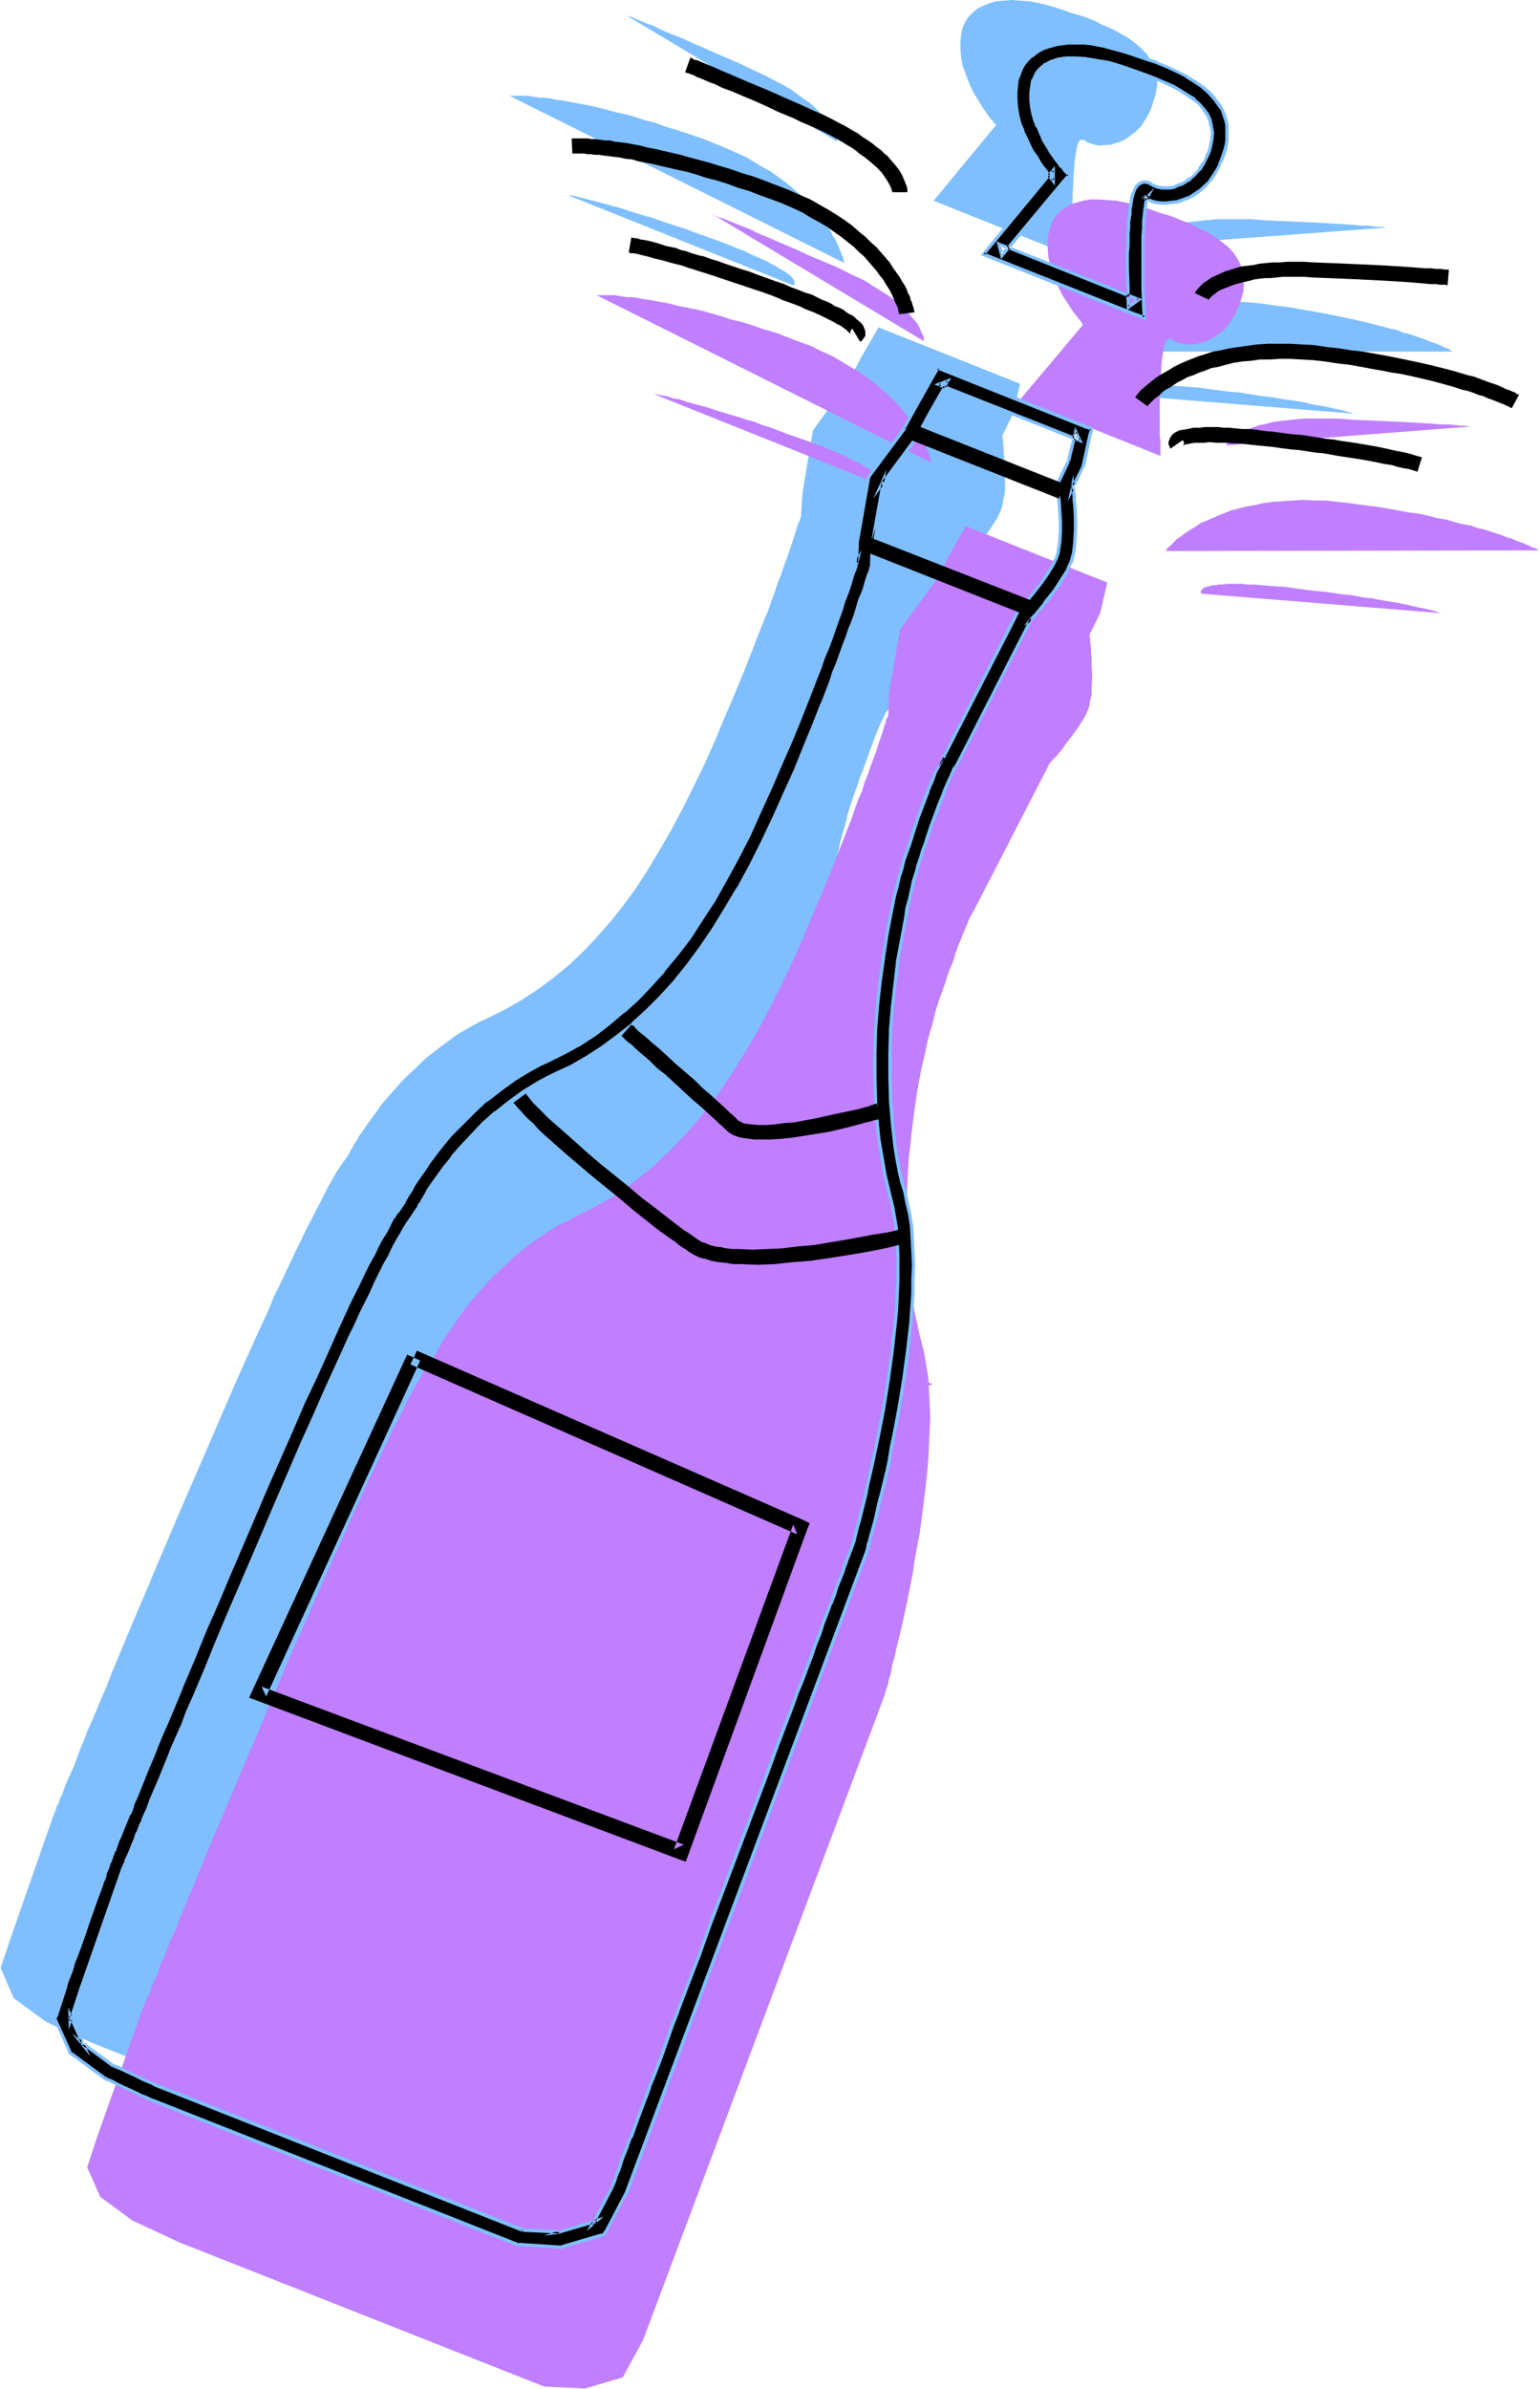 <svg xmlns="http://www.w3.org/2000/svg" fill-rule="evenodd" height="588.515" preserveAspectRatio="none" stroke-linecap="round" viewBox="0 0 2349 3642" width="379.564"><style>.brush1{fill:#7fbfff}.pen1{stroke:none}.brush2{fill:#bf7fff}.brush3{fill:#000}</style><path class="pen1 brush1" d="m140 3114 558 220 62 3 58-17 30-57 368-982 1-1v-3l2-5 2-7 2-9 3-10 3-12 3-13 3-15 4-16 4-17 4-18 4-19 4-19 4-21 4-21 7-43 6-44 5-45 2-22 1-22 1-22 1-21v-21l-2-20-1-19-3-18-3-18-4-16-4-15-7-33-3-17-4-35-4-35-1-36v-36l1-37 3-36 3-35 4-35 6-34 5-32 7-31 3-15 4-14 4-14 3-13 4-13 4-12 4-11 4-11 3-10 4-9 3-9 3-8 3-8 2-7 3-6 2-7 4-10 4-10 3-7 3-6 2-4 2-4 1-3 1-1 1-1 1-1 101-198 13-25 2-2 2-3 3-3 4-4 4-5 5-6 4-6 10-13 10-14 9-14 3-6 3-7 2-6 1-8 2-8 1-9v-38l-1-9-1-8v-8l-1-6v-6l-1-4v-3l16-33 11-46-216-86-26 45-20 38-54 74-16 96-2 32v2l-1 3-1 4-2 4-2 6-2 6-2 7-3 9-3 9-3 9-4 11-4 11-4 12-5 12-4 13-5 13-5 15-6 14-6 15-12 31-13 33-14 34-15 35-15 36-16 36-17 35-17 34-17 32-18 31-18 30-18 28-19 26-20 25-20 23-21 22-22 21-23 19-23 17-24 16-26 15-26 13-13 6-13 7-12 7-12 7-23 17-21 16-19 18-18 17-16 18-15 17-12 17-6 8-5 7-5 7-9 13-3 6-4 5-2 5-3 4-1 3-2 3-1 2-1 2-4 5-4 6-5 7-5 8-5 9-6 10-6 12-6 12-7 13-7 14-8 15-7 15-8 16-8 17-8 17-9 19-9 18-8 20-18 39-19 42-19 43-19 44-19 44-39 90-38 89-18 43-18 42-17 41-8 19-8 19-7 19-8 18-7 17-7 17-7 15-6 16-6 14-5 14-5 13-5 11-5 11-4 10-3 9-4 8-2 7-3 5-1 5-2 3v2l-1 1-66 189-15 45 20 46 49 36 70 32zM1637 391l-213-85 95-115v-1l-2-2-3-4-4-4-4-6-5-7-5-8-5-8-6-10-5-10-4-10-4-11-4-11-2-12-1-11V64l1-11 2-10 4-9 5-8 7-7 7-6 8-4 10-4 10-3 11-1 13-1 13 1 15 1 15 3 16 4 16 5 17 6 17 5 16 6 14 7 14 6 13 7 12 7 11 8 9 8 8 8 6 10 5 10 3 10 1 6 1 6v6l-1 6-1 7-2 6-4 13-5 12-6 10-6 9-7 7-8 6-8 6-8 4-7 2-9 3h-7l-8 1-7-1-6-2-6-2-5-3-3-1h-2l-2 1-1 2-2 3-1 4-1 5-1 6-1 6-1 7-1 15-1 17-1 17v65l1 6v24z"/><path class="pen1 brush1" d="m535 1993 589 258-181 495-644-241 236-512zm710-376h-1l-1 1-3 1-3 1-4 1-5 1-6 2-14 3-8 2-16 4-18 4-19 4-20 3-19 3-19 2-18 1h-16l-7-1-7-1-6-2-5-2-4-2-4-3-4-3-4-4-5-4-5-5-11-10-12-11-13-12-13-12-28-24-13-12-13-11-11-11-10-9-5-3-4-4-3-3-3-2-2-3-2-1-1-1h-1l386 123zm45 189h-1l-2 1-3 1-5 1-6 1-7 2-8 1-9 2-10 2-11 2-12 3-11 2-26 4-27 4-28 3-28 3-27 1-27 1-12-1-12-1-11-1-11-2-9-2-9-3-9-3-6-4-7-5-7-5-8-6-9-6-17-13-19-15-20-15-20-17-42-34-20-16-19-17-18-16-9-8-8-7-7-7-7-7-7-6-6-7-5-5-5-5-4-5-2-4 593 209zm355-1270 1-1 1-1 2-2 2-2 2-3 3-3 4-3 4-4 4-3 5-4 6-4 6-4 7-4 7-4 9-4 8-4 9-4 10-4 11-3 11-3 12-4 12-2 14-2 14-2 14-2 15-1h34l17 1 18 1 20 2 19 3 18 2 18 3 17 3 17 3 15 3 15 3 14 3 14 3 12 3 12 3 12 3 11 3 10 2 9 4 9 2 9 3 8 3 7 2 6 3 6 2 6 2 5 2 4 2 4 2 3 1 3 1 2 2 2 1h1v1h1-571zm54 65v-1l-1-1 1-2 1-2 2-2 3-1 5-2 3-1 4-1h5l4-1h54l11 1 12 1 13 1 14 1 14 2 15 2 15 2 14 1 13 2 13 2 12 2 11 1 12 2 10 2 10 1 19 3 16 4 14 2 13 3 10 2 9 2 7 2 6 2 4 1h3l-371-30zm38-226h1v-2l2-2 3-3 4-3 5-4 6-4 9-5 10-4 11-4 7-1 7-2 8-2 8-1 9-1 9-1 10-1 11-1h50l26 2 25 1 22 1 21 1 19 1 17 1 15 1 14 1 11 1h10l8 1 7 1h9l2 1h1l-377 28zm-449 26v-1l-1-1v-2l-1-2v-3l-2-3-1-4-2-4-2-5-2-5-3-6-4-6-3-7-4-6-5-7-5-7-7-8-6-7-7-8-8-8-9-8-9-8-10-8-11-8-11-8-13-7-13-8-14-8-16-7-16-7-17-7-18-7-18-6-18-6-17-5-16-6-16-4-15-5-15-4-14-3-14-4-25-6-11-2-11-2-11-2-10-2-9-1-9-2-8-1h-7l-7-1-7-1-5-1h-28l511 255zm-78 34h1v-1l1-1v-3l-1-3-2-3-4-4-2-2-3-2-4-3-4-2-5-3-5-3-6-3-7-4-7-3-9-4-9-4-10-5-11-4-12-5-13-5-14-5-14-5-14-5-13-5-13-4-12-4-12-4-11-4-11-3-10-3-10-3-18-6-8-2-7-2-15-4-12-3-11-3-8-2-7-2-6-1h-4l-2-1h-1l345 138zm67-219v-1l-1-2v-2l-1-4-2-5-3-6-4-6-6-7-7-9-8-8-5-5-6-5-6-4-7-5-7-5-8-6-9-5-9-5-10-5-11-6-11-5-13-6-12-6-12-5-11-5-12-5-20-9-19-8-17-8-16-6-14-6-12-6-11-4-9-4-8-3-6-3-5-1-4-2h-1l-1-1 324 194z"/><path class="pen1 brush2" d="m273 3418 557 220 62 3 58-17 31-57 368-982v-1h1v-4l2-5 2-6 2-9 3-10 2-12 4-14 3-14 4-16 4-17 4-18 4-19 4-20 4-20 3-21 8-43 6-45 5-44 2-23 1-22 1-21 1-21-1-21-1-20-1-19-3-18-3-18-4-16-4-16-7-33-3-17-4-34-4-36-1-36v-36l1-36 2-36 4-36 4-34 5-34 6-33 7-30 3-15 4-14 4-14 3-13 4-13 4-12 4-11 4-11 3-10 3-9 4-9 3-8 2-8 3-7 2-7 3-6 4-11 4-9 3-7 2-6 3-5 2-3 1-3 1-1 1-1v-1l102-198 13-25v-1l2-1 2-3 3-3 4-4 4-5 5-6 4-6 10-13 10-14 9-14 3-6 3-7 2-7 1-7 2-8v-9l1-19-1-19v-9l-1-8v-8l-1-7v-5l-1-4v-4l16-32 11-47-216-86-26 46-20 38-54 73-17 97-1 32v2l-1 3-2 3-1 5-2 5-2 7-2 7-3 8-3 9-3 10-4 10-4 11-4 12-5 12-4 14-6 13-5 14-5 15-6 15-12 31-13 33-14 34-15 35-15 36-16 36-17 35-17 34-17 32-18 31-18 29-18 28-19 27-20 24-21 24-21 22-21 20-23 19-23 18-25 16-25 14-26 13-13 7-13 6-13 8-11 7-23 16-21 17-19 18-18 17-16 18-15 17-12 16-6 8-5 8-5 7-9 13-4 6-3 5-2 5-3 4-2 3-1 3-1 2-1 1v1l-4 5-4 5-5 7-5 9-5 9-6 10-6 11-7 13-6 13-7 14-8 14-7 16-8 16-8 17-8 17-9 18-8 19-9 19-18 40-19 42-19 43-19 44-20 44-38 90-19 45-19 44-18 43-18 42-17 40-8 20-8 19-7 18-8 18-7 18-7 16-6 16-7 15-6 15-5 13-6 13-4 12-5 11-4 10-3 9-4 8-3 6-2 6-2 4-1 4-1 1v1l-67 189-15 46 20 45 49 36 71 33zM1770 695l-214-86 96-114-1-1-1-2-3-4-4-5-4-5-5-7-5-8-6-9-5-9-5-10-5-11-3-10-4-12-2-11-1-12v-11l1-11 3-10 3-9 5-8 6-7 8-6 8-5 9-3 11-3 11-2h13l13 1 14 1 15 3 16 4 17 5 17 6 17 5 15 6 15 6 14 7 13 6 12 8 10 7 10 8 8 9 6 9 5 10 3 11 1 6v18l-1 6-2 7-4 13-5 11-6 10-6 9-7 8-8 6-8 5-8 4-8 3-8 2-7 1h-8l-7-1-7-1-5-3-5-3-2-1h-3l-1 2-2 2-2 3-1 4-1 5-1 5-1 7-1 7-1 15-1 16-1 17v66l1 6v24z"/><path class="pen1 brush2" d="m668 2297 589 258-181 495-644-241 236-512zm710-376h-1l-1 1h-3l-3 1-5 1-5 2-5 1-14 4-8 2-16 4-19 3-19 4-19 4-19 3-19 2-18 1h-8l-8-1h-7l-7-1-6-2-5-2-5-2-4-3-3-4-4-4-5-4-5-4-11-10-12-11-13-12-13-12-28-25-13-11-13-12-11-10-10-8-5-4-4-4-3-3-3-2-2-3-2-1-1-1h-1l386 123zm45 189h-1l-2 1-3 1-5 1-6 1-7 2-9 1-9 2-10 2-10 2-12 2-12 2-25 5-27 4-28 3-28 2-28 2h-38l-12-1-12-1-10-2-10-2-9-3-8-4-7-4-6-4-8-5-7-6-9-6-17-13-19-15-20-15-20-17-42-34-20-17-19-17-18-15-9-8-8-7-7-8-8-6-6-7-6-6-5-5-5-5-4-5-3-4 594 209zm355-1270v-1h1l1-2 1-2 3-2 2-2 3-3 3-3 4-4 5-3 5-4 6-4 6-4 7-4 7-5 8-3 9-4 9-4 10-4 10-4 12-3 11-3 13-2 13-3 14-2 15-1 15-1 16-1 17 1h18l18 2 19 2 20 3 18 2 18 3 17 3 16 3 15 2 15 3 15 4 13 2 13 4 12 3 12 2 11 4 10 2 9 3 9 3 9 3 7 3 8 2 6 3 6 2 5 2 5 2 5 2 3 2 4 1 2 1 3 1 1 1 1 1h2l-571 1zm54 65v-2l-1-1 1-1 1-2 2-2 3-2 5-1 3-1 4-1h4l5-1h6l6-1h23l9 1h10l11 1 12 1 13 1 14 1 14 2 15 2 15 2 14 1 13 2 13 2 12 1 11 2 11 2 11 1 10 2 18 3 17 3 14 3 13 3 10 2 9 2 7 2 6 2 4 1h2l-370-30zm38-226h1v-2l2-2 3-3 4-4 5-3 7-5 8-4 10-4 11-4 7-1 7-2 8-2 8-1 9-1 9-1 10-1 11-1h50l26 2 25 1 22 1 21 1 19 1 17 1 15 1 13 1h12l10 1 8 1h7l5 1h6l-376 29zm-450 26v-4l-1-2-1-3-1-3-1-4-2-4-4-10-3-6-4-6-3-7-5-6-4-7-6-7-6-8-6-7-7-8-8-8-9-8-9-8-10-8-11-8-12-8-12-7-13-8-14-8-16-7-16-8-17-6-18-7-18-7-18-5-17-6-16-5-17-4-15-5-14-4-14-4-14-3-25-5-11-3-11-2-11-2-10-2-9-1-9-2-8-1h-8l-6-1-7-1-5-1h-28l510 255zm-77 34 1-1 1-1v-4l-1-2-2-3-4-4-2-2-4-3-3-2-4-3-5-2-5-3-6-4-7-3-8-4-8-4-9-4-10-4-11-5-12-4-13-5-14-5-15-5-13-5-13-5-13-4-12-5-12-3-11-4-11-3-10-3-10-3-18-6-8-2-7-2-15-4-12-4-11-2-9-3-6-1-6-1-4-1h-3l345 138zm66-219v-6l-1-3-3-5-2-6-4-7-6-7-7-8-8-9-5-4-6-5-6-5-7-5-8-5-8-5-8-5-9-6-10-5-11-5-12-6-12-6-12-5-12-5-12-5-11-5-20-9-19-8-18-8-15-6-14-7-13-5-10-4-10-4-7-3-7-2-4-2-4-2h-2v-1l323 194z"/><path class="pen1 brush3" d="m172 3149-49-36 4 4-20-45v8l15-45 67-189v-1l1-2 2-4 2-5 2-6 3-7 3-8 4-9 4-10 5-11 2-6 3-6 5-13 5-14 6-14 7-16 6-15 7-17 7-17 8-19 8-18 8-19 8-20 17-40 17-42 18-43 19-44 19-44 38-89 19-44 19-44 19-42 19-41 17-40 9-19 9-18 8-18 8-17 8-17 8-16 7-15 8-15 6-14 7-12 6-12 6-12 6-10 5-9 5-8 5-7 4-6 4-4v-1l1-1v-1l1-1 1-2 2-3 2-4 2-4 3-4 3-6 4-6 4-6 4-6 5-7 11-15 12-16 14-17 16-17 17-17 19-17 20-16 22-16 24-14 12-6 13-6 25-13 24-14 24-15 23-17 22-18 22-20 21-21 21-24 20-25 20-26 20-29 19-30 19-32 18-34 18-37 18-38 16-36 16-35 15-35 13-34 13-33 12-31 6-15 6-14 5-15 5-13 4-13 5-13 4-12 4-11 4-10 3-10 3-9 3-8 3-8 2-6 2-6 1-5 1-4 1-2 1-2v-1l1-1v-2l1-32v1l16-96-2 5 54-74 1-1 20-38 26-45-14 5 215 86-7-13-10 46v-2l-15 32-2 3v3l1 5 1 5v6l1 7v15l1 16v15l-1 16v7l-1 6-2 6-1 5-3 5-3 7-8 13-9 13-10 13-5 5-4 6-4 5-3 4-4 3-2 3-1 2h-1l-1 1-1 2-13 24-101 198 3-3-3 2-2 5-3 5-3 7-4 7-4 9-4 10-3 10-8 21-8 22-7 21-4 10-3 9-3 11-4 12-4 12-3 13-3 13-4 15-3 14-3 16-7 32-5 33-5 35-3 36-3 37-1 38-1 37 2 38 2 37 3 18 2 18 3 18 3 17 5 18 4 17 4 16 3 16 2 18 2 19 1 20v40l-1 22-2 21-2 22-5 44-6 44-7 43-4 20-3 20-4 20-4 19-4 18-4 16-4 16-3 15-4 13-2 12-3 10-2 9-2 7-2 6v2l-1 1v2l-1 2-1 4-2 4-3 6-2 7-3 9-4 9-4 11-4 12-5 12-5 14-5 14-6 15-6 16-6 17-7 18-7 18-7 19-7 19-8 21-7 20-16 42-17 44-16 45-35 91-34 92-17 45-16 43-16 43-8 20-8 20-7 20-7 19-7 18-6 18-7 16-6 17-5 15-6 14-5 14-5 12-4 12-4 11-4 9-3 9-2 7-2 6-2 4-2 4v2l-1 1 1-1-31 57 7-6-58 18h4l-62-4 4 1-558-220v-1l-2-1-4-1-4-2-5-2-6-3-13-6-13-6-6-3-5-2-5-3-4-1-2-1 1 1zm60 53 557 219 2 1h2l61 4h3l2-1 58-18 4-1 3-4 30-57 1-1v-1l368-981v-1l1-2 1-4 2-7 2-8 2-9 3-11 3-13 4-14 3-15 4-16 4-17 4-18 4-19 4-20 3-20 4-22 8-43 5-44 5-44 3-44 1-21v-42l-2-19-1-20-2-18-4-17-4-17-4-16-4-17-3-17-3-17-5-36-3-36-1-36v-37l2-36 3-36 3-35 5-34 5-33 6-31 3-15 3-15 3-14 4-13 3-12 4-13 3-11 4-10 3-11 3-9 4-10 3-8 3-9 3-7 5-14 4-12 4-11 4-9 3-7 3-6 2-5 2-4 2-3 1-2v-2h1v-1l-1 1 2-1 1-2 101-198 13-25-2 3 1-1 2-2 2-3 4-4 3-4 5-5 4-6 5-7 11-13 9-14 9-14 3-8 3-6 2-7 2-8 2-8v-9l1-19v-18l-1-18v-8l-1-7-1-6v-9l-1-3-1 7 16-32 1-2v-1l11-46 2-10-9-4-216-86-9-3-5 8-26 45-21 39 1-2-54 74-1 3-1 2-16 96v2l-1 32v-3 3l-1 3-2 3-1 5-2 6-2 6-3 8-3 8-2 9-4 9-4 11-4 11-4 12-4 12-5 13-5 13-5 14-6 15-5 15-12 31-13 33-14 33-15 35-15 35-16 35-17 38-18 35-18 33-18 32-19 29-19 28-19 26-20 24-20 23-20 20-21 20-22 17-22 17-22 14-24 14-24 11-13 7-13 7-13 7-12 8-23 16-21 17-20 17-18 18-16 18-15 17-13 17-6 8-5 7-5 7-5 7-4 7-4 6-3 5-3 5-3 5-2 4-2 3-1 2-1 2v1l1-2-4 4-4 6-5 8-5 7-5 10-6 10-6 10-6 12-7 13-7 14-7 14-7 15-8 16-8 16-8 17-8 18-8 18-9 19-18 39-18 40-19 42-18 43-19 43-38 89-19 44-19 43-18 43-17 42-17 40-9 20-7 19-8 19-8 18-7 17-7 17-7 17-6 15-6 15-6 15-6 13-5 13-5 12-4 10-4 10-4 9-3 8-3 7-2 6-2 5-2 3-1 3v2l-1 3-1 3-2 4-2 5-2 6-2 7-3 6-2 8-6 16-6 17-6 18-7 17-6 18-6 15-2 8-3 7-2 6-2 6-2 5-1 4-1 4-1 2-1 2-15 47-1 3 2 5 20 44 1 3 2 2 50 36v1h2v1l2 1 4 1 5 2 5 3 6 3 13 6 13 6 6 3 5 2 5 2 4 2 2 1 1 1z"/><path class="pen1 brush1" d="m171 3151 3-4-64-47 28 35-34-75 1 34 20-58 66-190 1-1-1 1 1-2 2-4 2-5 2-6 3-7 3-8 4-9h1l3-10 5-11 2-6 3-6 5-13h1l5-14 6-14 6-16 7-15 6-17 7-17 8-19 8-18 8-19 8-20 17-40 17-42 18-43 19-44 19-44 38-89 38-88 19-42 19-41 26-59 9-18 8-18 8-17 8-17 8-16 7-15 8-15 6-14 7-12 6-12 6-11 6-11 5-8 5-8 5-7 4-6 4-5 1-2 1-1v-1l3-5 2-3v-1l2-4v1l3-5 3-5 4-6 4-6 4-7 5-7 11-14 12-17v1l14-17 16-17 17-17 19-17h-1l21-16 22-15 23-15 12-6 13-6 25-13 24-13 24-16 23-17 23-18 22-20 21-21 21-24 20-25 20-27 20-28 19-31 19-32 18-34 18-37 18-38 17-36 15-35 15-35 13-34 14-32v-1l12-31 5-15 6-14v-1l5-14 5-14 5-13 4-12 5-12 4-11 7-20 3-9 3-9 4-14 2-5 2-5 1-4 1-3v-2 1-1h1v-4l3-56-7 25 5 1 19-115-20 44 69-93v-1h1v-1l20-38 29-51-26 10 227 90-12-25-13 53 5 1 1-2-5-2-16 33-2 4 1 4v4l1 6v-1 7l1 7v-1l1 15 1 16v15l-1 16v-1l-1 7-1 7v-1l-1 6-2 5h1l-3 5-3 7v-1l-8 13-9 14-10 12-4 6-5 5-4 5-3 5v-1l-3 3-1 1-2 3v-1l-3 4-1 2-13 24-112 220 18-23-4-3-3 3-2 4-3 6-4 7-3 7-4 9-4 10-4 10-8 21-8 22-7 21-3 10-3 9-4 11-4 12-3 12-4 13-3 14-4 14-3 15-3 15-6 32v35l5-34 6-32 3-15 3-15 4-14 3-14 4-12 3-13 4-11 4-11 3-9 3-10 7-22 8-21 8-21v-1l4-10v1l4-10 3-9 4-7 3-7v1l3-6 3-4h-1l3-2-4-4-3 4 4 3 102-199 12-24 1-2v1l3-3 3-3h-1l3-3v-1l4-4 4-5 4-5 5-6 10-13 9-13 8-13 3-6 3-6v-1l2-5 1-5v-1l1-6 1-7 1-16v-15l-1-16-1-15-1-7v-6l-1-5v-5l-1-4v2l2-3 15-32-4-2-1 2 5 1 11-46-5 1 7 13 3-4-215-85-1 5 15-6-3-3-26 45-20 37-1 1v1l-54 73 4 3 2-5-4-1-17 96 5 1v-1l-5-1-1 32v2-1 1l-1 1v2l-1 3-1 4v-1l-2 5-2 6-4 14-3 8-4 9-6 21-4 11-5 12-4 12-5 13-5 14-5 14-6 14v1l-5 15-12 31v-1l-13 33-14 34-14 35-16 35-16 36-18 38-18 36-19 35v-1l-19 32-19 31-19 28-20 27-20 25-21 23-21 21-22 20h1l-23 18-23 17-23 15-24 14-26 12-12 6-13 7-23 14-22 16-20 16h-1l-19 17-17 18-16 17-14 16v1l-13 16-10 14-5 7-5 7-4 6-3 6-3 5-3 5-2 4-3 3v1l-2 5v-1l-1 1v1l-2 2-3 5-4 6-5 7-5 8-5 9-6 10-6 11-6 13-7 12-7 14-7 14-7 16-8 16-8 16-8 18-9 18-8 18-27 59-18 41-19 42-38 88-38 89-19 44-19 44-18 43-17 42-17 40-9 20-7 19-8 18-8 18-7 18-7 17-6 15-7 16-6 14-5 14-6 13-2 6-3 6-4 11h-1l-3 10-4 9-3 8-3 7-3 6-2 5h1l-2 3-1 3-1 1-66 189-15 46h5l-1-8-4 2 20 44 4-2-4-5-3 4 49 36 3-4-3 4z"/><path class="pen1 brush1" d="m1350 1426-5 34-5 35-4 36-3 37-1 38v37l1 38 3 37 2 18 3 18 3 18 3 18 4 18 4 16 4 16 3 17 3 18 1 18 1 20v40l-1 22-1 21-2 21-5 45-6 43-7 43-4 21-4 20-4 19-4 19-4 18-4 17-3 15-7 28-3 12-3 11-2 9-2 7-1 5-1 2-1 3 1-1-1 1-2 6v-1l-2 5h1l-3 6v1l-3 7v-1l-3 9-3 10-4 10-5 12-4 12-5 14-6 14-6 16-5 15-7 18-6 17-7 18-7 19-8 20-7 20-8 20-16 42-16 44-86 228-16 45-17 44-16 42-8 20-7 20-7 20-7 19-7 18-7 18-6 16v1l-6 16-6 15-5 15-5 13-5 12v1l-5 12-4 10-3 10v-1l-3 8v1l-3 7-2 6-2 4h1l-2 4-1 2v1l4 2 1-1-4-2-37 68 26-22-92 29 27-3v-5l-62-3v5h3l2-5-558-220v1l-2-2-4-1-4-2-5-2-6-3-13-6-13-6-6-3-5-3-5-2-3-1-3-2-3 5 2 1 3-4-2-2-2 5 2 1 4 2 5 2 5 2 6 3 13 6 12 6 7 3 5 2 4 2 3 2 3 1 557 220 2-5h-3l-1 5 62 3v-5h-4l1 5 58-17-2-5-7 6 4 3 30-57-4-3-1 1 4 3 1-1 1-2h-1l2-3 2-5 2-7 3-7v1l3-9 3-10 4-10 5-12-1 1 5-13h1l5-14 5-14 6-16 6-16v1l6-17v-1l7-17 7-18 7-19 7-20 7-20 8-20v-1l16-42 17-44 16-45 86-227 16-44 16-42 8-21 7-20 8-19 7-19 7-18 6-18 7-17 5-16 6-15 5-14 1-1 5-13 4-13 5-12 4-10 3-10v1l3-8v-1l3-7 2-6 2-4v-1l2-5v-2 1l1-1v-2 1-2h1l1-6 2-7 2-9 3-10 3-12 7-28 3-16 4-17 4-18 4-19 4-19 4-20 4-21 7-43 6-44 5-44 2-22 1-21 1-22v-40l-1-20-1-19-3-18-3-17-4-16-4-17-4-17-3-18-3-17-3-18-2-19-3-37v1l-1-38v-37l1-38 3-36 4-36 5-35v-35z"/><path class="pen1 brush1" d="m231 3204 557 220v-1l3 1h2l61 4h3l2-1 59-17 5-2 3-5 30-57 1-2h1l368-982v-1l1-5 2-7 2-8 6-21 3-12 3-14 4-15 4-16 4-17v-1l4-18 3-19 4-20 4-20 4-21 7-43 6-44 5-45 3-44v-21l1-21-1-21-1-19v-1l-1-19-3-18-4-18-3-16-5-17-4-17v1l-3-17-3-18-4-35-3-36-1-36v-37l1-36 3-36 4-35 4-34 6-33 6-31 2-15 4-14 3-14 3-13 4-13 3-12 4-11 3-11 4-10 3-10 3-9 3-9 3-8 3-7 5-14 5-12 4-11h-1l4-8 3-8 3-6 2-5 2-4 2-3 2-4v1-1l-4-3-1 1 3 3 3-2 1-2 101-198 13-25-4-2-10 13 13-8 2-3v1l2-3 3-4 4-5 5-5 4-6h1l5-6 10-14 10-14 8-14 3-8 3-6h1l2-7 2-8 1-9 1-9 1-19v-18l-1-18-1-8v-7l-1-7v1-6l-1-3-2-17-8 40 24-50 1-2 1-1 10-47 3-12-11-4-216-86-12-4-5 10-26 45-21 39 4 2 2-1-5-3-54 74-2 3v3l-17 96v2l-1 32 5 1 5-23-10 19v2l-1 3-1 3-2 5-2 6-4 14-3 8-3 9-4 10-3 10-4 11-4 12-9 25-5 14v-1l-6 14v1l-5 14-6 15-12 31-13 33-13 33-15 35-15 35-16 35-17 38-18 35-18 33-19 31-18 29-19 28-19 26-19 25v-1l-21 23-20 21-21 19-21 17-22 17-23 14-23 13-24 12-13 7-13 7h-1l-12 7-12 8-23 16-22 17-20 17-18 18-16 18-15 17-13 17-6 8-5 8-6 7-4 7-4 6-4 6-3 6-4 5-2 4v1l-2 3-2 4-1 2-1 2-7 19 12-18-4-3-2 2 5 2v-1 1l1-1 1-3 2-3 2-4 3-4 3-5 3-6 4-6 4-6 5-7 5-7 5-8 6-8 13-17 14-17 17-17 18-18 19-18v1l22-17 22-16 13-8 12-7 13-7 13-6 24-12 24-13 23-15 22-17 21-18h1l21-19 20-21 20-22v-1l20-24 20-26 18-28 19-29 18-32 18-33 18-35 17-38 16-35 15-35 15-34 14-34 13-33 12-31 6-15 5-15 6-14 5-13 9-26 4-11 4-11 3-11 4-10 3-8 3-9 4-14 2-5 2-5 1-4 1-3v-2 1-1l-4-1-1 3h5l1-32v-2 1l17-97v-2 1l1-2 55-74-5-3-1 1 4 3 21-38 26-46 5-8-4 1 10 4 216 86 9 3-1-3-3 10-10 46-1 1h1l-1 2-16 32 4 2 2-7h-5v2l1 4v-1 6l1 6v7l1 8 1 18v18l-1 19-1 9-1 8-2 7-2 7-3 6-3 8v-1l-9 14-9 14-11 14-5 6h1l-5 6-4 5-4 5-3 3-3 3-2 2h1-1l3 4 2-2-4-3-13 25-101 198-1 2v-1l-1 2 3 3 1-1-4-3-3 5-1 2v1l-2 4-2 5-3 6-3 7-4 9v1l-4 10-5 12-5 14-3 8-3 8-3 9-3 9-3 10-4 10-3 11-4 11-3 12-4 12-3 14-3 14-4 14-2 15-6 32-6 32-4 35-4 35-3 35v1l-1 36v37l1 36v1l3 36 4 35 3 18 3 16v1l4 17 5 16 3 16 4 17 3 19 1 19 1 19 1 21-1 21v21l-3 44-5 44-6 44-7 43-4 21-4 21-4 19-3 19-4 19v-1l-4 17-4 16-4 15-3 14-3 13-6 21-2 8-2 6-1 6v1l-368 981-1 2-30 57v-1l-3 5 2-1-5 1-58 17-2 1h1-3l-61-4h-2l1 1-2-1-557-220-2 5z"/><path class="pen1 brush1" d="m607 1851 12-18-4-3-4 4v1l-4 6-5 7-5 8-5 10-6 10-6 10-6 12-7 13-7 14-7 14-7 15-8 16-8 16-16 35-9 18-26 58-18 40-19 42-19 43-19 43-38 89-18 44-19 43-18 43-18 42-16 40-9 20-8 19-7 19-8 18-7 17-7 17-7 17-7 15-6 15-5 15-6 13-5 13-5 12-4 10h-1l-4 10h1l-4 9-3 8-1 1-2 6-2 6h-1l-2 5h1l-2 3-1 2v2l-1 1-1 3-1 3-1 4h-1l-2 6-1 5-3 7-2 7-3 7-6 16-6 17-6 18-6 18-6 17-6 16-3 7-2 7-2 6-2 6-2 5-2 4-1 4h1l-1 2h-1v3l-15 46-2 4 3 6 20 45 1 3 3 2 49 36 1 1 2 1h-1l3 1 4 1 5 3 5 2 6 3 13 6 13 6 6 3 5 2 5 3 6 2v1h1l2-5h-2 1l-6-3-5-2-5-2-6-3-13-6-13-6-6-3-5-3-5-2-3-1-3-2h-2 1l-1-1-49-36-2-1-1-3-20-44-2-5v2l2-4 15-46h-1l1-1v-1l1-2v-1l1-3 2-5 2-5 2-5 2-7 2-7 3-7 6-16 6-17 6-18 6-17 6-17 6-16 3-8 2-7v1l3-7 1-6 2-5 2-4v-1l1-3 1-3 1-1h-1 1l1-3 1-3 2-6v1l2-6h1l2-7 3-8 4-9 4-10 4-10 5-12h1l5-13h-1l6-13 6-15 6-15 6-15 7-16 7-18 7-17 8-18 8-19 8-19 8-20 17-40 17-42 19-43 18-43 19-44 38-89 19-43 19-43 18-42 19-40 26-58 8-18 16-35 8-16 8-16 7-15 7-14 8-14 6-13 6-11 7-11 5-10 5-10v1l5-8 5-7 4-6 4-5-12 18z"/><path class="pen1 brush3" d="m1743 300 6 3 7 3 7 2 8 1h16l9-2 8-2 8-3 8-4 9-7 9-7 5-5 4-5 4-6 4-7 4-7 3-8 4-8 2-9 2-8 1-8 1-7v-7l-1-7-1-7-1-6-2-6-3-6-3-6-8-10-9-10-10-9-12-8-13-8-14-7-15-7-15-6-15-6-32-11-11-3-11-3-11-2-10-2-10-2-10-1-9-1h-9l-8 1h-9l-8 1-7 2-7 2-6 3-6 3-6 4-7 5-6 5-5 7-4 7-4 8-2 8-2 9-1 10v12l1 12 3 13 3 11 4 12 5 11 5 10 5 10 6 9 5 8 5 8 5 6 4 5 3 4 2 3 1 1v-15l-95 115-11 12 15 6 214 85 17 6-1-17-1-28-1-27v-40l1-12 1-12v-10l1-10 1-9 1-7 1-6 1-5 2-3-1 1-1 1h-7zm-6 157-213-85 4 18 96-115 6-8-6-7-1-1-2-2-3-4-3-4-4-6-5-6-5-8-4-8-5-9-5-9-4-10-4-10-3-10-3-11-1-11v-10l1-7 1-6 2-6 2-5 3-5 3-5 4-4 5-3 4-3 5-2 6-3 5-1 7-1 6-1 7-1h8l15 1 17 3 19 4 19 6 18 5 16 7 16 5 14 6 14 6 12 7 10 7 10 6 8 8 7 8 6 7 3 9 3 9 1 10-1 10-2 11-2 7-2 7-3 6-3 6-3 5-4 5-6 7-8 6-6 5-6 4-6 2-7 2-6 1h-11l-5-1-5-1-3-1-4-2-4-2-4-1h-5l-4 1-3 2-2 2-1 2-2 4-2 5-2 7-2 8-1 5v5l-1 6-1 7v7l-1 8v9l-1 9v58l1 14v15l1 16 15-11z"/><path class="pen1 brush1" d="m1744 298-3 4 6 3h1l7 3v1l7 2h1l8 1h8l9-1 8-1h1l8-3 8-3 8-4 9-6 1-1 9-8 4-4v-1l5-5 4-6 4-6v-1l4-7 3-8h1l3-8 3-9 2-8v-1l1-7v-22l-1-7-2-7-2-6-3-6-3-6-8-10v-1l-9-10-11-9-12-8-13-8-14-7-15-7-15-6v-1l-16-5-31-11-12-3-10-3-11-3h-1l-10-2-10-2-10-1h-27l-8 1-8 1-7 2-8 2-6 2v1l-7 3-6 3-6 5v1l-7 6-5 6-4 7v1l-4 8-3 8v1l-1 9-1 9v13l1 13 2 12 3 12 5 12 5 11 5 10 5 10 5 9 6 9 5 7 5 6 4 6 3 3v1l2 2 6 8v-30l-100 120-13 16 18 7 214 85 20 7-1-21-1-28v-79l1-12v-10l1-10 1-8 1-8 1-6v1l2-5h-1l9-16-12 12v-1l-1 1h1-2 1-3 1-2l-2 4 2 1h4l3-1 1-1 1-1-3-3-2 3-2 5-1 7-1 7-1 9-1 9v11l-1 12v79l1 28 1 17 4-2-17-6-214-85-15-6 1 4 11-13 95-115-4-1v15l4-1-1-2-2-3v1l-3-4-4-6-5-6-5-7-5-9-6-8-5-10-5-11-5-10h1l-5-11-3-12-2-12-1-13v1-12l1-10 1-9v1l3-8 3-8 4-7 5-6 6-6v1l6-5 6-4 6-3 6-2 7-2 7-2 8-1 8-1h17-1 10l9 1 10 2 11 2h-1l11 3 11 3 11 3 32 11 16 5h-1l15 6 15 7 14 7h-1l13 8 12 8 10 9 9 10 7 10 4 5 2 6 2 6 2 6 1 6v21l-1 8v-1l-2 8-3 9-3 8-3 8-4 7-4 6-4 6-4 6v-1l-5 5-9 8 1-1-9 6-8 5v-1l-7 3-9 3h1l-9 1-8 1h-8l-8-1h1l-8-2h1l-7-3-6-3-2 4 2-4z"/><path class="pen1 brush1" d="m1742 456-222-88 7 27 99-119 8-9-8-9-1-1-2-2-3-3h1l-4-5-4-5-5-7-5-7-4-8v-1l-5-8-5-9-4-10-4-10-3-10-2-10-1-11v-10l1-6 1-7v1l1-6 3-5 2-5 4-5-1 1 4-4 4-4v1l5-3h-1l5-2 5-2 6-2 6-1 7-1h-1 15l15 1 17 3 18 3 19 6 18 6 17 6 15 6v-1l14 6 14 7 12 6h-1l11 7 10 7-1-1 9 7 6 8 5 8v-1l4 9 2 9v-1l2 10-1 10-2 10-2 8-3 6-2 6-3 6v-1l-4 5-3 5h1l-7 8-7 6v-1l-7 5-6 4 1-1-6 2-6 3-6 1h-11l-5-1-4-1-4-2 1 1-4-2h1l-5-3-5-1h-5l-5 2-3 2-2 2h-1l-1 3-2 4-2 5-1 1-2 6-1 9-1 5-1 5v6l-1 7-1 7v8l-1 8v20l-1 11v24l1 27v15l1 21 23-17-6-2-16 12 4 2-1-16v-15l-1-27v-24l1-11v-19l1-9v-8l1-7 1-6v-6l1-6 1-5 1-8v1l2-7 2-5 2-4v1l2-3-1 1 2-2 3-2-1 1 4-2h4-1l4 1 4 2 3 2h1l4 2 4 1 5 1h13l6-1 6-3 6-2h1l6-4 7-4v-1l7-6 7-8h1l3-5 3-5 3-6 3-6 3-7 2-8 2-11 1-10-2-10v-1l-2-9-4-9-6-8-7-8-8-7v-1l-10-6-11-7-12-7-14-6-14-6-16-6-17-6-17-6-20-6-18-3-18-3-15-1h-15l-7 1-6 1-6 2-6 2-5 3-5 2v1l-4 3-4 4-1 1-3 4-3 6-2 5h-1l-1 6-1 7-1 7v11l1 11 2 10 3 11 4 10h1l4 10 4 9v1l5 8 5 8v1l5 7 5 7 4 5 3 5h1l3 3 1 2v1h1l7 8v-4l-7 8-96 115 5 1-5-18-3 3 213 85v-5l6 2z"/><path class="pen1 brush3" d="m626 2080 590 259-6-15-182 495 15-7-644-241 7 15 235-512-20-9-236 512-5 11 11 4 644 242 11 4 4-11 181-495 4-10-10-5-589-258-10 21zm711-398-14 5-15 4-33 7-32 7-16 3-16 3-15 1-14 2-13 1h-12l-11-1-9-1-4-1-3-2-3-1-2-2-3-3-4-4-5-4-5-5-11-10-12-11-13-11-13-13-28-24-13-12-12-11-12-10-10-9-5-4-4-3-3-3-3-3-2-3-3-1-1-1-15 17 1 1 2 2 2 2 3 3 4 3 4 3 4 4 10 9 12 10 12 12 14 11 27 25 13 12 13 11 12 11 11 10 5 5 5 4 4 4 3 3 4 3 5 3 5 2 6 2 6 1 8 1 7 1h25l17-1 18-2 19-3 19-3 18-3 17-4 16-4 15-4 6-2 6-1 6-2 5-1 4-1 3-1-7-23zm47 189-8 2-7 2-8 2-9 2-20 3-21 4-22 4-24 4-24 4-24 2-24 3-23 1-22 1-21-1h-10l-9-1-9-2-9-1-7-2-7-3-6-2-5-3-7-5-7-5-8-5-8-6-17-13-19-15-20-15-20-17-41-33-20-17-19-17-18-16-8-7-8-7-8-7-7-7-6-6-6-6-5-5-4-5-4-5-3-4-19 14 3 3 4 5 5 5 5 6 6 6 7 6 7 8 7 7 8 7 9 8 18 16 20 17 20 17 42 34 20 17 20 16 19 15 18 13 9 6 7 6 8 5 7 5 7 4 8 4 9 2 9 3 11 2 11 1 11 2h12l26 1 26-1 27-3 27-2 27-4 26-4 24-4 11-2 11-2 10-2 9-2 8-2 8-2 6-1 5-1 5-1 3-1-5-23zm240-1133-230-91-9 22 230 91 9-22zm-52 177-248-97-9 21 248 98 9-22zm178-296h1v-1l1-1 2-2 2-2 2-2 3-3 4-3 4-3 4-4 5-4 6-3 6-4 6-4 8-4 7-4 9-3 9-4 9-3 10-4 11-2 11-3 12-3 13-2 13-1 14-2h15l15-1h16l17 1 18 1 18 2 19 3 18 2 17 3 16 3 17 3 15 3 14 2 14 3 13 3 13 3 12 3 11 3 11 3 10 3 9 3 9 2 9 3 7 3 8 2 6 3 6 2 5 2 5 2 5 2 3 1 4 2 2 1 3 1 1 1 2 1h1l11-20-1-1h-2l-2-2-2-1-3-1-4-2-4-1-4-2-11-5-6-2-6-2-8-3-8-3-8-3-9-2-10-3-10-3-11-3-12-3-12-3-13-3-14-3-14-3-15-3-15-3-17-3-17-3-18-2-18-3-19-2-20-3-19-1-17-1h-34l-16 1-15 2-14 2-14 2-13 3-12 2-12 4-10 3-10 4-10 4-9 4-8 4-8 5-7 4-7 4-6 4-5 4-5 4-5 4-7 6-3 3-2 3-2 2-1 2-1 1v1l18 13zm54 52 2 3v2l-1 3-1 1v-1h1l2-1 2-1h4l3-1 6-1h14l9-1 11 1h13l14 1h8l9 1 8 1 10 1 10 1 11 1 14 2 15 2 13 1 13 2 13 2 12 1 22 4 20 3 19 3 16 3 14 3 13 2 10 3 9 2 7 1 6 2 4 1 2 1h1l7-22h-1l-3-1-4-1-6-2-7-2-9-2-11-2-13-3-14-3-17-3-18-3-21-3-11-2-11-1-12-2-13-2-13-2-14-1-15-2-15-2-12-1-13-2-11-1h-11l-10-1-9-1h-9l-8-1h-21l-6 1h-11l-8 2-7 1-6 1-4 2-4 2-2 2-2 2-2 3-2 5-1 4 2 5 1 3 19-13zm40-214 1-2 2-2 2-2 4-3 5-4 6-3 8-3 10-4 11-3 13-3 7-2 7-1 9-1h8l10-1 9-1h34l12 1 26 1 24 1 23 1 20 1 19 1 17 1 15 1 13 1 12 1 10 1h8l7 1h9l2 1h1l2-24h-6l-6-1h-7l-8-1h-10l-12-1-13-1-15-1-17-1-19-1-21-1-22-1-24-1-27-1-14-1h-25l-12 1h-11l-10 1-10 1-9 2-9 1-8 1-8 2-6 2-13 4-11 5-9 4-7 5-6 4-4 4-4 4-2 3-2 2v2l21 10zm-449 19v-1l-1-2v-2l-1-3-1-3-1-4-2-4-1-5-3-5-2-6-3-6-4-6-4-7-5-7-5-7-5-8-6-7-7-8-7-8-9-8-8-8-10-8-10-9-11-8-12-8-13-8-14-8-14-8-16-7-16-7-18-7-18-7-19-7-17-5-17-6-17-5-16-5-15-4-15-4-14-4-13-3-13-3-13-3-11-2-11-3-11-2-10-2-9-1-9-1-8-2h-8l-7-1-7-1h-6l-5-1h-25l1 23h18l5 1h5l6 1h7l6 1 8 1 8 1 9 1 9 2 10 1 10 3 11 2 11 2 12 3 13 3 13 3 14 3 14 4 15 5 16 4 16 5 16 6 17 5 18 7 17 6 16 6 16 7 15 7 13 8 13 7 12 7 11 8 10 7 10 8 9 7 8 8 8 7 7 8 6 7 6 7 5 7 5 6 4 7 4 6 3 5 3 6 2 5 2 5 2 4 2 4 1 3v3l1 2v2l1 1 23-3zm-83 45 3-2 2-3 3-4v-6l-1-4-1-2-1-3-2-3-3-3-5-4-5-5-8-4-8-6-6-3-6-2-6-4-6-3-8-3-8-4-8-4-10-3-10-4-11-4-11-5-12-4-14-5-14-5-13-5-13-4-12-4-12-4-11-4-10-3-11-4-9-2-10-3-8-3-9-2-7-3-15-3-12-4-11-3-9-2-7-1-6-2h-4l-3-1h-1l-4 23h1l2 1h4l6 1 7 2 9 2 10 3 13 3 14 4 16 4 8 3 10 3 9 3 10 3 21 7 12 4 12 4 12 4 27 9 14 5 10 4 9 4 9 3 8 3 8 3 8 4 13 5 11 5 10 5 8 4 7 4 6 3 4 3 4 3 2 2 2 2 1 1 1 1v-3l1-3 2-2 12 20zm72-228v-5l-1-4-2-5-2-5-3-7-4-7-6-8-8-9-4-5-5-4-5-5-7-5-6-5-7-5-8-5-8-6-9-5-10-6-10-5-11-6-12-6-12-5-24-11-23-10-20-9-19-8-17-7-16-7-14-6-12-5-11-5-10-4-7-3-7-3-5-1-3-2-2-1h-1l-8 22 2 1 4 1 5 2 3 1 3 2 8 3 9 4 5 2 6 2 12 6 14 5 16 7 17 7 18 8 21 10 22 9 12 6 12 5 11 5 11 5 10 5 9 5 9 5 8 5 7 4 7 5 6 5 6 4 10 8 9 8 7 7 5 7 4 6 3 5 2 4 2 4v2l1 2v1h23z"/></svg>
